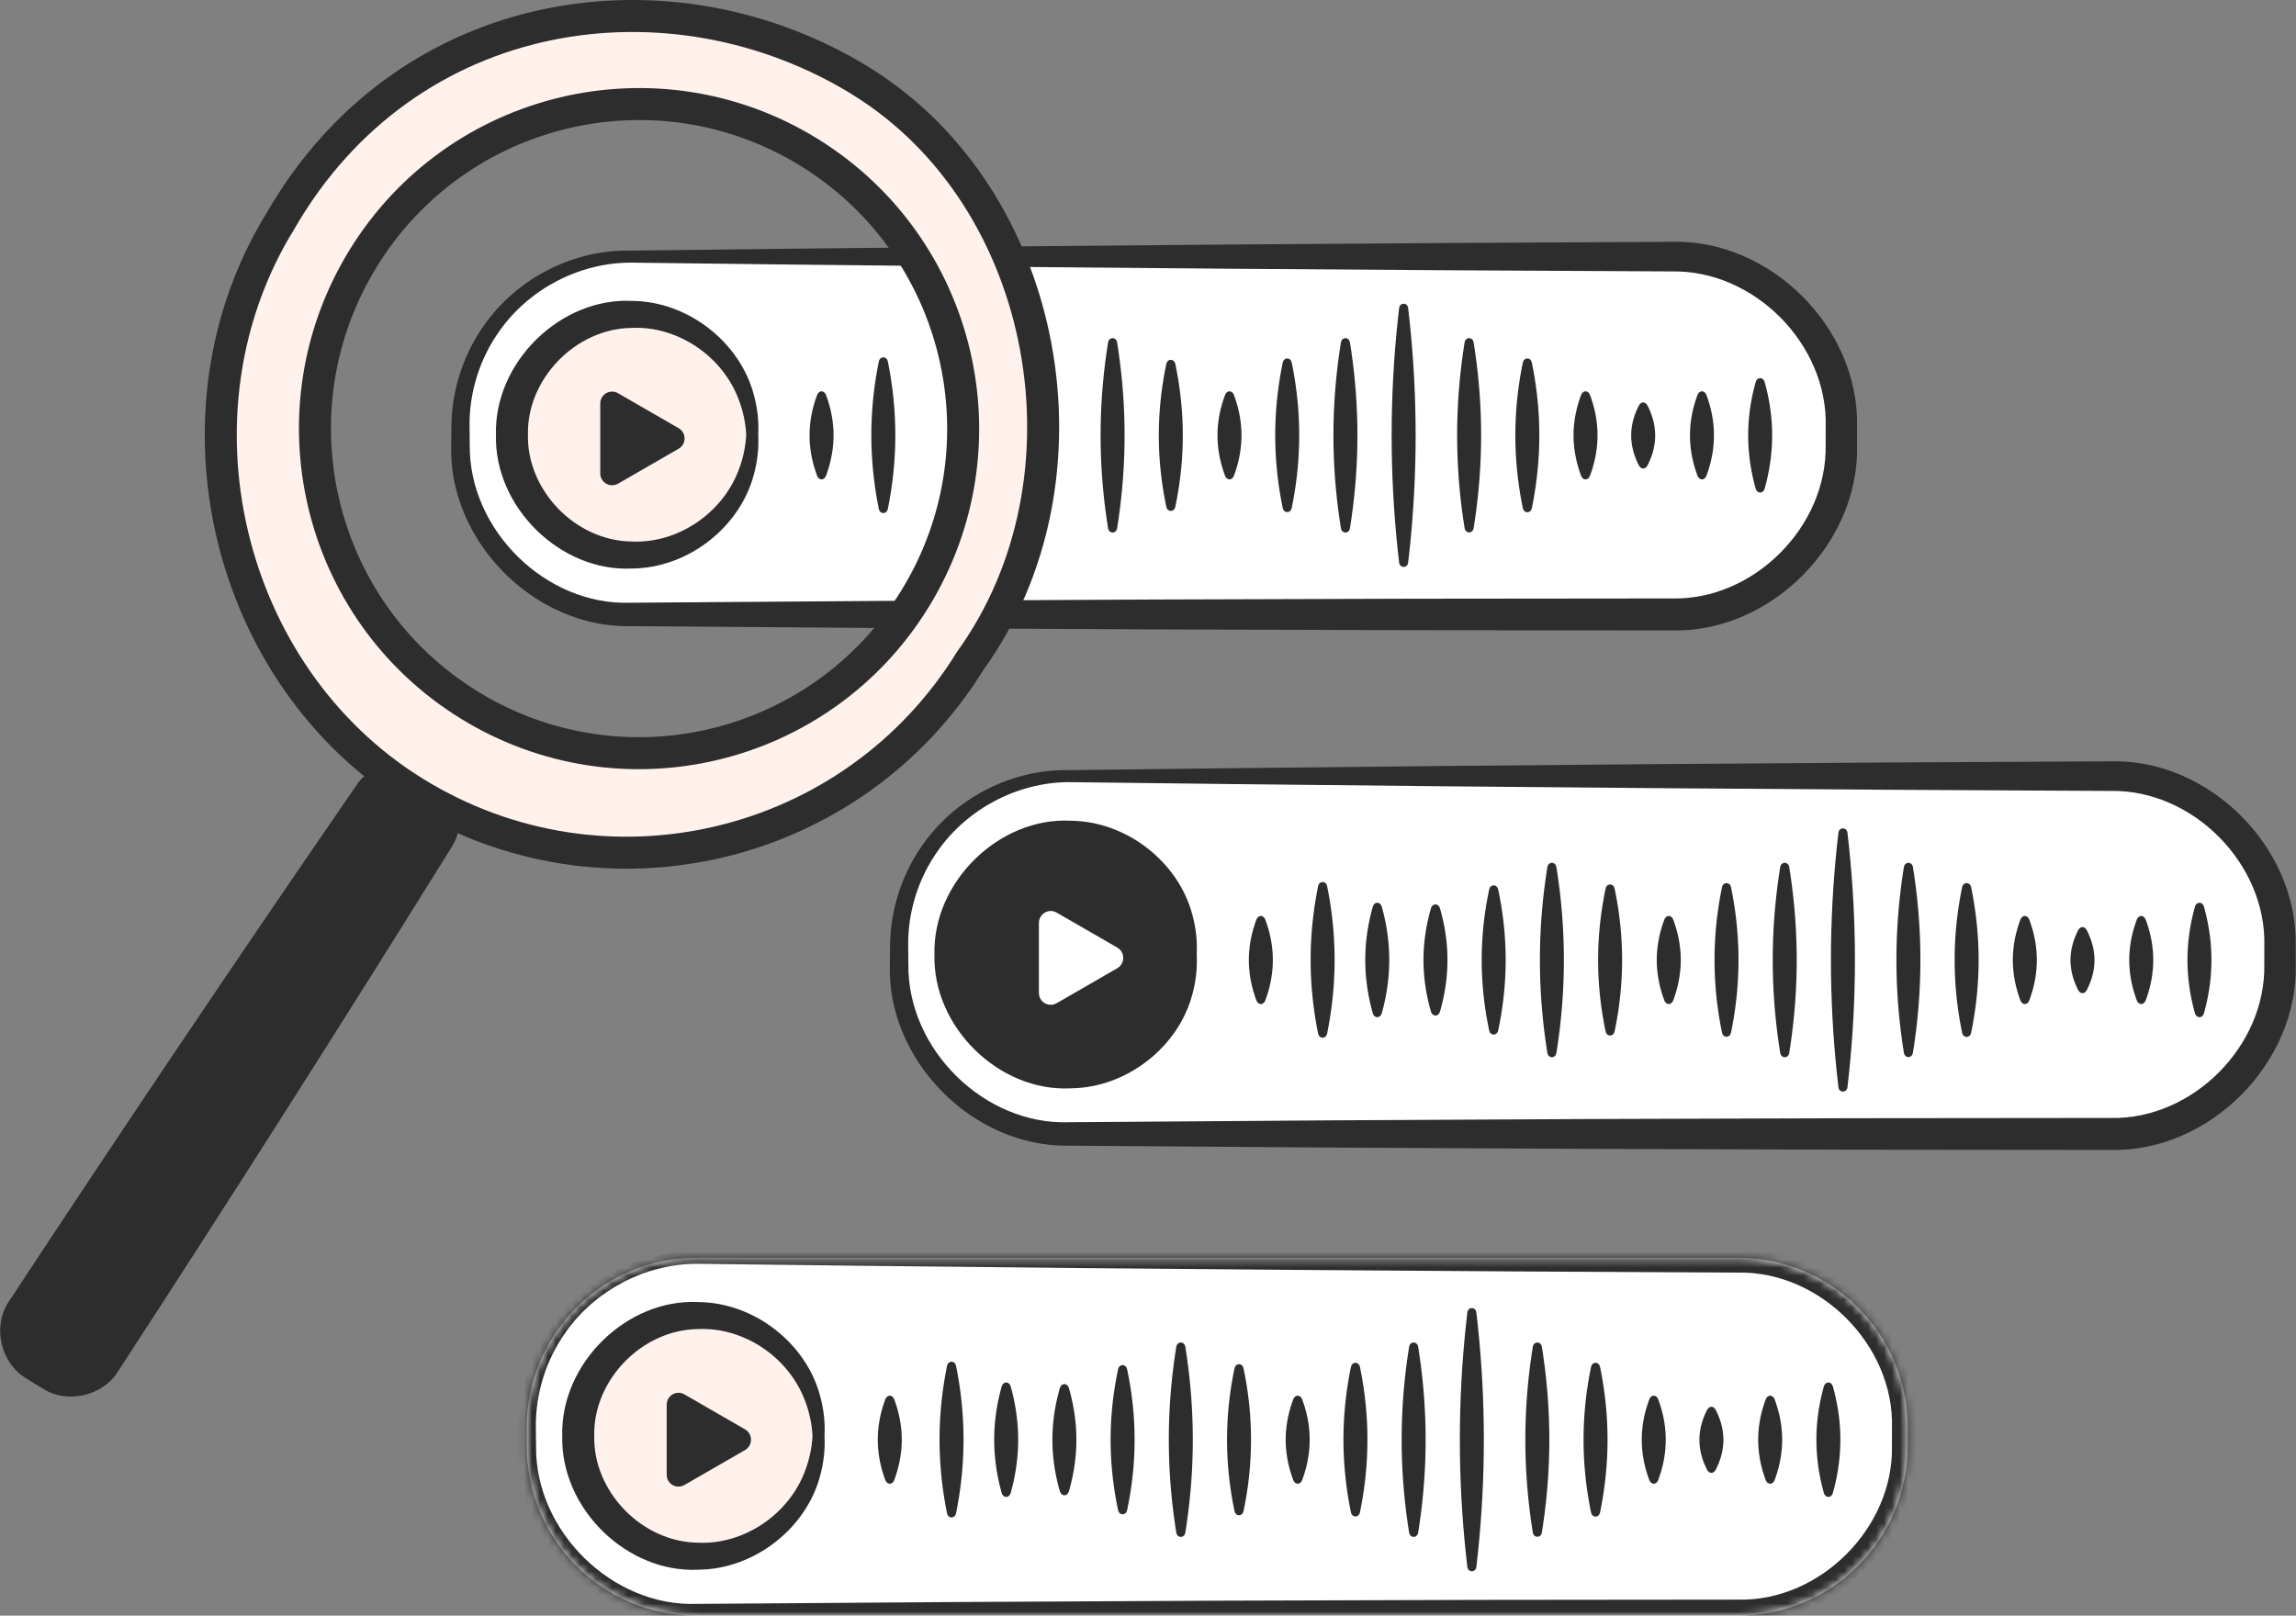 <svg width="287" height="202" viewBox="0 0 287 202" fill="none" xmlns="http://www.w3.org/2000/svg">
<rect x="0" y="0" width="287" height="202" fill="#808080" stroke="none"/>
<path d="M208.973 32.086H78.758C67.051 32.086 57.56 41.593 57.56 53.319V55.592C57.56 67.318 67.051 76.825 78.758 76.825H208.973C220.68 76.825 230.171 67.318 230.171 55.592V53.319C230.171 41.593 220.68 32.086 208.973 32.086Z" fill="white"/>
<path d="M78.758 31.336C78.758 31.836 78.758 32.336 78.758 32.836C85.396 32.919 92.034 32.999 98.672 33.074C135.439 33.489 172.206 33.777 208.973 33.936C219.288 33.737 228.489 43.069 228.211 53.319C228.209 54.077 228.207 54.834 228.206 55.592C228.432 65.843 219.204 75.074 208.973 74.825C165.568 74.825 122.163 75.003 78.758 75.359C68.248 75.713 58.581 66.28 58.718 55.592C58.71 54.834 58.702 54.077 58.694 53.319C58.635 49.08 59.961 44.83 62.448 41.362C66.104 36.176 72.33 32.872 78.758 32.836C78.758 32.336 78.758 31.836 78.758 31.336C71.866 31.198 64.991 34.599 60.854 40.196C58.04 43.935 56.46 48.61 56.427 53.319C56.419 54.077 56.411 54.834 56.404 55.592C55.989 67.496 66.659 78.483 78.758 78.29C122.163 78.647 165.568 78.825 208.973 78.825C221.351 79.123 232.461 67.934 232.136 55.592C232.134 54.834 232.132 54.077 232.131 53.319C232.404 40.976 221.267 29.887 208.973 30.236C172.206 30.396 135.439 30.683 98.672 31.099C92.034 31.174 85.396 31.253 78.758 31.336ZM78.758 32.836V31.336V32.836Z" fill="#2D2D2D"/>
<path d="M79.012 69.395C87.306 69.395 94.029 62.66 94.029 54.352C94.029 46.044 87.306 39.309 79.012 39.309C70.718 39.309 63.994 46.044 63.994 54.352C63.994 62.66 70.718 69.395 79.012 69.395Z" fill="#FFF1EB"/>
<path d="M94.779 54.352C94.279 54.352 93.779 54.352 93.279 54.352C93.197 55.851 92.885 57.319 92.36 58.694C90.299 64.257 84.63 67.958 79.012 67.707C71.91 67.644 65.834 61.271 65.994 54.352C65.834 47.432 71.91 41.059 79.012 40.996C84.63 40.745 90.299 44.447 92.36 50.009C92.885 51.385 93.197 52.852 93.279 54.352C93.779 54.352 94.279 54.352 94.779 54.352C94.864 52.699 94.685 51.021 94.239 49.401C92.537 42.858 86.089 37.685 79.012 37.621C70.096 37.171 61.763 45.264 61.994 54.352C61.763 63.439 70.096 71.532 79.012 71.082C86.089 71.019 92.537 65.845 94.239 59.303C94.685 57.683 94.864 56.005 94.779 54.352ZM93.279 54.352H94.779H93.279Z" fill="#2D2D2D"/>
<path d="M75.033 54.829V50.437C75.033 49.623 75.694 48.961 76.523 48.961C76.777 48.961 77.031 49.029 77.251 49.165L81.044 51.352L84.836 53.54C85.547 53.947 85.784 54.846 85.378 55.558C85.243 55.779 85.056 55.982 84.836 56.101L81.044 58.289L77.251 60.477C76.54 60.883 75.643 60.646 75.236 59.934C75.101 59.713 75.033 59.459 75.033 59.205V54.829Z" fill="#2D2D2D"/>
<mask id="path-6-inside-1_336_6217" fill="white">
<path d="M217.26 157.262H87.045C75.338 157.262 65.848 166.768 65.848 178.495V180.767C65.848 192.494 75.338 202 87.045 202H217.26C228.967 202 238.458 192.494 238.458 180.767V178.495C238.458 166.768 228.967 157.262 217.26 157.262Z"/>
</mask>
<path d="M217.26 157.262H87.045C75.338 157.262 65.848 166.768 65.848 178.495V180.767C65.848 192.494 75.338 202 87.045 202H217.26C228.967 202 238.458 192.494 238.458 180.767V178.495C238.458 166.768 228.967 157.262 217.26 157.262Z" fill="white"/>
<path d="M87.045 156.512C87.045 157.012 87.045 157.512 87.045 158.012C93.683 158.095 100.321 158.174 106.959 158.249C143.726 158.665 180.493 158.952 217.26 159.112C227.575 158.913 236.776 168.245 236.498 178.495C236.496 179.252 236.494 180.01 236.493 180.767C236.719 191.019 227.491 200.25 217.26 200C217.26 200 217.26 200 217.26 200C173.855 200 130.45 200.179 87.045 200.535C76.535 200.889 66.868 191.456 67.005 180.767C66.997 180.01 66.989 179.252 66.981 178.495C66.922 174.256 68.248 170.006 70.735 166.538C74.391 161.352 80.617 158.047 87.045 158.012C87.045 157.512 87.045 157.012 87.045 156.512C80.153 156.374 73.278 159.775 69.141 165.371C66.327 169.111 64.747 173.786 64.714 178.495C64.706 179.252 64.698 180.01 64.691 180.767C64.276 192.672 74.946 203.659 87.045 203.466C130.45 203.822 173.855 204 217.26 204C229.638 204.298 240.748 193.11 240.423 180.767C240.421 180.01 240.42 179.252 240.418 178.495C240.691 166.152 229.554 155.063 217.26 155.412C180.493 155.571 143.726 155.859 106.959 156.274C100.321 156.349 93.683 156.429 87.045 156.512ZM87.045 158.012V156.512V158.012Z" fill="#2D2D2D" mask="url(#path-6-inside-1_336_6217)"/>
<path d="M87.298 194.57C95.592 194.57 102.316 187.835 102.316 179.527C102.316 171.22 95.592 164.485 87.298 164.485C79.004 164.485 72.28 171.22 72.28 179.527C72.28 187.835 79.004 194.57 87.298 194.57Z" fill="#FFF1EB"/>
<path d="M103.066 179.527C102.566 179.527 102.066 179.527 101.566 179.527C101.483 181.027 101.171 182.494 100.646 183.87C98.585 189.432 92.916 193.134 87.298 192.883C80.197 192.82 74.12 186.447 74.28 179.527V179.527C74.12 172.608 80.197 166.235 87.298 166.172C92.916 165.921 98.585 169.623 100.646 175.185C101.171 176.561 101.483 178.028 101.566 179.527C102.066 179.527 102.566 179.527 103.066 179.527C103.15 177.874 102.971 176.196 102.525 174.577C100.823 168.034 94.375 162.861 87.298 162.797C78.382 162.347 70.049 170.44 70.28 179.527C70.28 179.527 70.28 179.527 70.28 179.527C70.049 188.615 78.382 196.708 87.298 196.258C94.375 196.194 100.823 191.021 102.525 184.478C102.971 182.859 103.15 181.18 103.066 179.527ZM101.566 179.527H103.066H101.566Z" fill="#2D2D2D"/>
<path d="M83.336 180.005V175.629C83.336 174.815 83.979 174.154 84.792 174.137C85.063 174.137 85.317 174.205 85.554 174.34L89.346 176.528L93.139 178.716C93.85 179.123 94.087 180.039 93.681 180.751C93.545 180.972 93.359 181.158 93.139 181.294L89.346 183.482L85.554 185.669C84.843 186.076 83.945 185.839 83.539 185.144C83.404 184.906 83.336 184.652 83.336 184.38V180.005Z" fill="#2D2D2D"/>
<path d="M263.802 97.039H133.587C121.88 97.039 112.39 106.546 112.39 118.272V120.545C112.39 132.271 121.88 141.778 133.587 141.778H263.802C275.509 141.778 285 132.271 285 120.545V118.272C285 106.546 275.509 97.039 263.802 97.039Z" fill="white"/>
<path d="M133.587 96.289C133.587 96.789 133.587 97.289 133.587 97.789C140.225 97.873 146.863 97.952 153.501 98.027C190.268 98.442 227.035 98.73 263.802 98.89C274.117 98.691 283.318 108.022 283.04 118.272C283.038 119.03 283.036 119.787 283.035 120.545C283.261 130.796 274.033 140.027 263.802 139.778C220.397 139.778 176.992 139.956 133.587 140.312C123.077 140.667 113.41 131.233 113.547 120.545C113.539 119.787 113.531 119.03 113.523 118.272C113.464 114.033 114.79 109.783 117.277 106.315C120.933 101.13 127.159 97.825 133.587 97.789C133.587 97.289 133.587 96.789 133.587 96.289C126.695 96.151 119.82 99.552 115.683 105.149C112.869 108.888 111.289 113.563 111.256 118.272C111.248 119.03 111.24 119.787 111.233 120.545C110.818 132.45 121.488 143.437 133.587 143.243C176.992 143.6 220.397 143.778 263.802 143.778C276.18 144.076 287.29 132.887 286.965 120.545C286.963 119.787 286.962 119.03 286.96 118.272C287.233 105.929 276.096 94.841 263.802 95.189C227.035 95.349 190.268 95.636 153.501 96.052C146.863 96.127 140.225 96.206 133.587 96.289ZM133.587 97.789V96.289V97.789Z" fill="#2D2D2D"/>
<path d="M133.823 134.387C142.117 134.387 148.841 127.652 148.841 119.344C148.841 111.036 142.117 104.301 133.823 104.301C125.529 104.301 118.806 111.036 118.806 119.344C118.806 127.652 125.529 134.387 133.823 134.387Z" fill="#2D2D2D"/>
<path d="M149.591 119.344C149.091 119.344 148.591 119.344 148.091 119.344C148.008 120.844 147.696 122.311 147.171 123.686C145.11 129.249 139.442 132.951 133.823 132.699C126.722 132.637 120.646 126.263 120.806 119.344C120.806 119.344 120.806 119.344 120.806 119.344C120.646 112.424 126.722 106.051 133.823 105.989C139.442 105.737 145.11 109.439 147.171 115.002C147.696 116.377 148.008 117.844 148.091 119.344C148.591 119.344 149.091 119.344 149.591 119.344C149.675 117.691 149.497 116.013 149.05 114.393C147.349 107.851 140.901 102.677 133.823 102.614C124.907 102.163 116.575 110.257 116.806 119.344C116.806 119.344 116.806 119.344 116.806 119.344C116.575 128.431 124.907 136.525 133.823 136.074C140.901 136.011 147.349 130.837 149.05 124.295C149.497 122.675 149.675 120.997 149.591 119.344ZM148.091 119.344H149.591H148.091Z" fill="#2D2D2D"/>
<path d="M129.862 119.767V115.391C129.862 114.577 130.506 113.916 131.318 113.899C131.589 113.899 131.843 113.967 132.08 114.102L135.873 116.29L139.665 118.478C140.376 118.885 140.613 119.8 140.207 120.513C140.072 120.733 139.885 120.92 139.665 121.055L135.873 123.243L132.08 125.431C131.369 125.838 130.472 125.601 130.065 124.905C129.93 124.668 129.862 124.396 129.862 124.125V119.767Z" fill="white"/>
<path d="M111.783 174.969C111.736 174.845 111.668 174.726 111.568 174.638C111.468 174.551 111.346 174.502 111.221 174.502C111.096 174.502 110.974 174.551 110.874 174.638C110.774 174.726 110.705 174.845 110.658 174.969C110.596 175.137 110.536 175.305 110.48 175.473C109.974 176.984 109.721 178.495 109.721 180.006C109.721 181.517 109.974 183.028 110.48 184.539C110.536 184.707 110.596 184.875 110.658 185.043C110.705 185.167 110.774 185.286 110.874 185.373C110.974 185.461 111.096 185.51 111.221 185.51C111.346 185.51 111.468 185.461 111.568 185.373C111.668 185.286 111.736 185.167 111.783 185.043C111.846 184.875 111.905 184.707 111.961 184.539C112.468 183.028 112.721 181.517 112.721 180.006C112.721 178.495 112.468 176.984 111.961 175.473C111.905 175.305 111.846 175.137 111.783 174.969Z" fill="#2D2D2D"/>
<path d="M119.505 170.762C119.477 170.627 119.413 170.498 119.311 170.403C119.209 170.307 119.078 170.254 118.942 170.254C118.807 170.254 118.676 170.307 118.574 170.403C118.471 170.498 118.408 170.627 118.38 170.762C118.317 171.069 118.258 171.377 118.202 171.685C117.696 174.452 117.442 177.22 117.442 179.988C117.442 182.756 117.696 185.523 118.202 188.291C118.258 188.599 118.317 188.906 118.38 189.214C118.408 189.348 118.471 189.478 118.574 189.573C118.676 189.668 118.807 189.722 118.942 189.722C119.078 189.722 119.209 189.668 119.311 189.573C119.413 189.478 119.477 189.348 119.505 189.214C119.567 188.906 119.627 188.599 119.683 188.291C120.189 185.523 120.442 182.756 120.442 179.988C120.442 177.22 120.189 174.452 119.683 171.685C119.627 171.377 119.567 171.069 119.505 170.762Z" fill="#2D2D2D"/>
<path d="M126.336 173.34C126.299 173.21 126.233 173.086 126.132 172.994C126.03 172.903 125.904 172.851 125.773 172.851C125.643 172.851 125.516 172.903 125.415 172.994C125.314 173.086 125.248 173.21 125.211 173.34C125.148 173.562 125.089 173.784 125.033 174.007C124.527 176.006 124.273 178.006 124.273 180.005C124.273 182.005 124.527 184.004 125.033 186.004C125.089 186.226 125.148 186.448 125.211 186.67C125.248 186.8 125.314 186.924 125.415 187.016C125.516 187.107 125.643 187.159 125.773 187.159C125.904 187.159 126.03 187.107 126.132 187.016C126.233 186.924 126.299 186.8 126.336 186.67C126.398 186.448 126.458 186.226 126.514 186.004C127.02 184.004 127.273 182.005 127.273 180.005C127.273 178.006 127.02 176.006 126.514 174.007C126.458 173.784 126.398 173.562 126.336 173.34Z" fill="#2D2D2D"/>
<path d="M133.611 173.543C133.573 173.414 133.507 173.29 133.406 173.199C133.305 173.108 133.179 173.056 133.049 173.056C132.919 173.056 132.793 173.108 132.692 173.199C132.59 173.29 132.524 173.414 132.486 173.543C132.424 173.759 132.364 173.974 132.308 174.189C131.802 176.128 131.549 178.066 131.549 180.005C131.549 181.943 131.802 183.882 132.308 185.82C132.364 186.035 132.424 186.251 132.486 186.466C132.524 186.595 132.59 186.719 132.692 186.81C132.793 186.902 132.919 186.953 133.049 186.953C133.179 186.953 133.305 186.902 133.406 186.81C133.507 186.719 133.573 186.595 133.611 186.466C133.674 186.251 133.733 186.035 133.789 185.82C134.296 183.882 134.549 181.943 134.549 180.005C134.549 178.066 134.296 176.128 133.789 174.189C133.733 173.974 133.674 173.759 133.611 173.543Z" fill="#2D2D2D"/>
<path d="M140.888 171.188C140.859 171.054 140.795 170.925 140.692 170.83C140.59 170.735 140.46 170.682 140.325 170.682C140.191 170.682 140.06 170.735 139.958 170.83C139.856 170.925 139.792 171.054 139.763 171.188C139.7 171.482 139.641 171.776 139.585 172.07C139.078 174.715 138.825 177.361 138.825 180.007C138.825 182.652 139.078 185.298 139.585 187.943C139.641 188.237 139.7 188.531 139.763 188.825C139.792 188.96 139.856 189.088 139.958 189.183C140.06 189.278 140.191 189.331 140.325 189.331C140.46 189.331 140.59 189.278 140.692 189.183C140.795 189.088 140.859 188.96 140.888 188.825C140.95 188.531 141.01 188.237 141.066 187.943C141.572 185.298 141.825 182.652 141.825 180.007C141.825 177.361 141.572 174.715 141.066 172.07C141.01 171.776 140.95 171.482 140.888 171.188Z" fill="#2D2D2D"/>
<path d="M148.163 168.371C148.141 168.234 148.078 168.102 147.975 168.004C147.872 167.907 147.738 167.852 147.601 167.852C147.463 167.852 147.329 167.907 147.226 168.004C147.123 168.102 147.06 168.234 147.038 168.371C146.976 168.759 146.916 169.147 146.86 169.535C146.354 173.025 146.101 176.515 146.101 180.005C146.101 183.496 146.354 186.986 146.86 190.476C146.916 190.864 146.976 191.252 147.038 191.639C147.06 191.777 147.123 191.909 147.226 192.006C147.329 192.104 147.463 192.158 147.601 192.158C147.738 192.158 147.872 192.104 147.975 192.006C148.078 191.909 148.141 191.777 148.163 191.639C148.226 191.252 148.285 190.864 148.341 190.476C148.847 186.986 149.101 183.496 149.101 180.005C149.101 176.515 148.847 173.025 148.341 169.535C148.285 169.147 148.226 168.759 148.163 168.371Z" fill="#2D2D2D"/>
<path d="M155.44 171.071C155.412 170.936 155.348 170.807 155.246 170.712C155.143 170.617 155.013 170.564 154.878 170.564C154.743 170.564 154.613 170.617 154.51 170.712C154.408 170.807 154.344 170.936 154.315 171.071C154.253 171.368 154.194 171.666 154.137 171.964C153.631 174.646 153.378 177.327 153.378 180.008C153.378 182.689 153.631 185.371 154.137 188.052C154.194 188.35 154.253 188.648 154.315 188.946C154.344 189.08 154.408 189.209 154.51 189.304C154.613 189.399 154.743 189.452 154.878 189.452C155.013 189.452 155.143 189.399 155.246 189.304C155.348 189.209 155.412 189.08 155.44 188.946C155.503 188.648 155.562 188.35 155.619 188.052C156.125 185.371 156.378 182.689 156.378 180.008C156.378 177.327 156.125 174.646 155.619 171.964C155.562 171.666 155.503 171.368 155.44 171.071Z" fill="#2D2D2D"/>
<path d="M162.774 174.969C162.728 174.845 162.659 174.726 162.559 174.638C162.459 174.551 162.337 174.502 162.212 174.502C162.087 174.502 161.965 174.551 161.865 174.638C161.765 174.726 161.696 174.845 161.649 174.969C161.587 175.137 161.528 175.305 161.471 175.473C160.965 176.984 160.712 178.495 160.712 180.006C160.712 181.517 160.965 183.028 161.471 184.539C161.528 184.707 161.587 184.875 161.649 185.043C161.696 185.167 161.765 185.286 161.865 185.373C161.965 185.461 162.087 185.51 162.212 185.51C162.337 185.51 162.459 185.461 162.559 185.373C162.659 185.286 162.728 185.167 162.774 185.043C162.837 184.875 162.896 184.707 162.953 184.539C163.459 183.028 163.712 181.517 163.712 180.006C163.712 178.495 163.459 176.984 162.953 175.473C162.896 175.305 162.837 175.137 162.774 174.969Z" fill="#2D2D2D"/>
<path d="M169.992 170.899C169.964 170.764 169.9 170.635 169.798 170.54C169.695 170.445 169.565 170.391 169.43 170.391C169.295 170.391 169.164 170.445 169.062 170.54C168.959 170.635 168.895 170.764 168.867 170.899C168.805 171.202 168.745 171.505 168.689 171.809C168.183 174.538 167.93 177.268 167.93 179.997C167.93 182.727 168.183 185.457 168.689 188.186C168.745 188.489 168.805 188.793 168.867 189.096C168.895 189.231 168.959 189.36 169.062 189.455C169.164 189.55 169.295 189.603 169.43 189.603C169.565 189.603 169.695 189.55 169.798 189.455C169.9 189.36 169.964 189.231 169.992 189.096C170.055 188.793 170.114 188.489 170.17 188.186C170.677 185.457 170.93 182.727 170.93 179.997C170.93 177.268 170.677 174.538 170.17 171.809C170.114 171.505 170.055 171.202 169.992 170.899Z" fill="#2D2D2D"/>
<path d="M177.268 168.371C177.245 168.234 177.183 168.102 177.079 168.004C176.976 167.907 176.843 167.852 176.705 167.852C176.567 167.852 176.434 167.907 176.331 168.004C176.228 168.102 176.165 168.234 176.143 168.371C176.08 168.759 176.021 169.147 175.964 169.535C175.458 173.025 175.205 176.515 175.205 180.005C175.205 183.496 175.458 186.986 175.964 190.476C176.021 190.864 176.08 191.252 176.143 191.639C176.165 191.777 176.228 191.909 176.331 192.006C176.434 192.104 176.567 192.158 176.705 192.158C176.843 192.158 176.976 192.104 177.079 192.006C177.183 191.909 177.245 191.777 177.268 191.639C177.33 191.252 177.389 190.864 177.446 190.476C177.952 186.986 178.205 183.496 178.205 180.005C178.205 176.515 177.952 173.025 177.446 169.535C177.389 169.147 177.33 168.759 177.268 168.371Z" fill="#2D2D2D"/>
<path d="M184.544 164.078C184.527 163.938 184.466 163.803 184.362 163.703C184.258 163.604 184.122 163.548 183.981 163.548C183.841 163.548 183.705 163.604 183.601 163.703C183.497 163.803 183.436 163.938 183.419 164.078C183.356 164.609 183.297 165.14 183.241 165.671C182.735 170.448 182.481 175.226 182.481 180.003C182.481 184.781 182.735 189.558 183.241 194.335C183.297 194.866 183.356 195.397 183.419 195.928C183.436 196.069 183.497 196.203 183.601 196.303C183.705 196.402 183.841 196.458 183.981 196.458C184.122 196.458 184.258 196.402 184.362 196.303C184.466 196.203 184.527 196.069 184.544 195.928C184.606 195.397 184.666 194.866 184.722 194.335C185.228 189.558 185.481 184.781 185.481 180.003C185.481 175.226 185.228 170.448 184.722 165.671C184.666 165.14 184.606 164.609 184.544 164.078Z" fill="#2D2D2D"/>
<path d="M192.729 168.371C192.707 168.234 192.644 168.102 192.541 168.004C192.438 167.907 192.305 167.852 192.167 167.852C192.029 167.852 191.896 167.907 191.793 168.004C191.69 168.102 191.627 168.234 191.604 168.371C191.542 168.759 191.483 169.146 191.426 169.534C190.92 173.022 190.667 176.509 190.667 179.997C190.667 183.485 190.92 186.972 191.426 190.46C191.483 190.847 191.542 191.235 191.604 191.622C191.627 191.76 191.69 191.892 191.793 191.989C191.896 192.087 192.029 192.141 192.167 192.141C192.305 192.141 192.438 192.087 192.541 191.989C192.644 191.892 192.707 191.76 192.729 191.622C192.792 191.235 192.851 190.847 192.908 190.46C193.414 186.972 193.667 183.485 193.667 179.997C193.667 176.509 193.414 173.022 192.908 169.534C192.851 169.146 192.792 168.759 192.729 168.371Z" fill="#2D2D2D"/>
<path d="M200.006 170.899C199.978 170.764 199.914 170.635 199.812 170.54C199.709 170.445 199.578 170.391 199.443 170.391C199.308 170.391 199.178 170.445 199.075 170.54C198.973 170.635 198.909 170.764 198.881 170.899C198.818 171.202 198.759 171.506 198.703 171.809C198.196 174.542 197.943 177.274 197.943 180.006C197.943 182.738 198.196 185.47 198.703 188.202C198.759 188.506 198.818 188.809 198.881 189.113C198.909 189.248 198.973 189.377 199.075 189.472C199.178 189.567 199.308 189.62 199.443 189.62C199.578 189.62 199.709 189.567 199.812 189.472C199.914 189.377 199.978 189.248 200.006 189.113C200.068 188.809 200.128 188.506 200.184 188.202C200.69 185.47 200.943 182.738 200.943 180.006C200.943 177.274 200.69 174.542 200.184 171.809C200.128 171.506 200.068 171.202 200.006 170.899Z" fill="#2D2D2D"/>
<path d="M207.281 174.969C207.235 174.845 207.166 174.726 207.066 174.638C206.966 174.551 206.844 174.502 206.719 174.502C206.594 174.502 206.472 174.551 206.372 174.638C206.272 174.726 206.203 174.845 206.156 174.969C206.094 175.137 206.034 175.305 205.978 175.473C205.472 176.984 205.219 178.495 205.219 180.006C205.219 181.517 205.472 183.028 205.978 184.539C206.034 184.707 206.094 184.875 206.156 185.043C206.203 185.167 206.272 185.286 206.372 185.373C206.472 185.461 206.594 185.51 206.719 185.51C206.844 185.51 206.966 185.461 207.066 185.373C207.166 185.286 207.235 185.167 207.281 185.043C207.344 184.875 207.403 184.707 207.459 184.539C207.966 183.028 208.219 181.517 208.219 180.006C208.219 178.495 207.966 176.984 207.459 175.473C207.403 175.305 207.344 175.137 207.281 174.969Z" fill="#2D2D2D"/>
<path d="M214.488 176.324C214.429 176.208 214.355 176.097 214.257 176.015C214.159 175.933 214.044 175.887 213.926 175.887C213.808 175.887 213.693 175.933 213.595 176.015C213.497 176.097 213.423 176.208 213.363 176.324C213.301 176.448 213.241 176.571 213.185 176.694C212.679 177.803 212.426 178.912 212.426 180.022C212.426 181.131 212.679 182.24 213.185 183.349C213.241 183.472 213.301 183.595 213.363 183.719C213.423 183.835 213.497 183.946 213.595 184.028C213.693 184.11 213.808 184.156 213.926 184.156C214.044 184.156 214.159 184.11 214.257 184.028C214.355 183.946 214.429 183.835 214.488 183.719C214.551 183.595 214.61 183.472 214.666 183.349C215.173 182.24 215.426 181.131 215.426 180.022C215.426 178.912 215.173 177.803 214.666 176.694C214.61 176.571 214.551 176.448 214.488 176.324Z" fill="#2D2D2D"/>
<path d="M221.834 174.969C221.787 174.845 221.718 174.726 221.618 174.638C221.518 174.551 221.397 174.502 221.271 174.502C221.146 174.502 221.025 174.551 220.925 174.638C220.825 174.726 220.756 174.845 220.709 174.969C220.646 175.137 220.587 175.305 220.531 175.473C220.025 176.984 219.771 178.495 219.771 180.006C219.771 181.517 220.025 183.028 220.531 184.539C220.587 184.707 220.646 184.875 220.709 185.043C220.756 185.167 220.825 185.286 220.925 185.373C221.025 185.461 221.146 185.51 221.271 185.51C221.397 185.51 221.518 185.461 221.618 185.373C221.718 185.286 221.787 185.167 221.834 185.043C221.896 184.875 221.956 184.707 222.012 184.539C222.518 183.028 222.771 181.517 222.771 180.006C222.771 178.495 222.518 176.984 222.012 175.473C221.956 175.305 221.896 175.137 221.834 174.969Z" fill="#2D2D2D"/>
<path d="M229.109 173.34C229.072 173.21 229.006 173.086 228.905 172.994C228.804 172.903 228.677 172.851 228.547 172.851C228.416 172.851 228.29 172.903 228.189 172.994C228.087 173.086 228.021 173.21 227.984 173.34C227.922 173.562 227.863 173.784 227.806 174.007C227.3 176.006 227.047 178.006 227.047 180.005C227.047 182.005 227.3 184.004 227.806 186.004C227.863 186.226 227.922 186.448 227.984 186.67C228.021 186.8 228.087 186.924 228.189 187.016C228.29 187.107 228.416 187.159 228.547 187.159C228.677 187.159 228.804 187.107 228.905 187.016C229.006 186.924 229.072 186.8 229.109 186.67C229.172 186.448 229.231 186.226 229.287 186.004C229.794 184.004 230.047 182.005 230.047 180.005C230.047 178.006 229.794 176.006 229.288 174.007C229.231 173.784 229.172 173.562 229.109 173.34Z" fill="#2D2D2D"/>
<path d="M103.257 49.395C103.21 49.271 103.141 49.152 103.041 49.064C102.941 48.977 102.82 48.927 102.694 48.927C102.569 48.927 102.447 48.977 102.347 49.064C102.247 49.152 102.179 49.271 102.132 49.395C102.069 49.563 102.01 49.731 101.954 49.898C101.447 51.41 101.194 52.921 101.194 54.432C101.194 55.943 101.447 57.454 101.954 58.965C102.01 59.133 102.069 59.301 102.132 59.469C102.179 59.593 102.247 59.712 102.347 59.799C102.447 59.887 102.569 59.936 102.694 59.936C102.82 59.936 102.941 59.887 103.041 59.799C103.141 59.712 103.21 59.593 103.257 59.469C103.319 59.301 103.379 59.133 103.435 58.965C103.941 57.454 104.194 55.943 104.194 54.432C104.194 52.921 103.941 51.41 103.435 49.898C103.379 49.731 103.319 49.563 103.257 49.395Z" fill="#2D2D2D"/>
<path d="M110.979 45.188C110.951 45.053 110.887 44.924 110.785 44.828C110.682 44.733 110.551 44.679 110.416 44.679C110.281 44.679 110.15 44.733 110.047 44.828C109.945 44.924 109.881 45.053 109.854 45.188C109.791 45.495 109.732 45.803 109.675 46.11C109.169 48.878 108.916 51.646 108.916 54.414C108.916 57.181 109.169 59.949 109.675 62.717C109.732 63.024 109.791 63.332 109.854 63.639C109.881 63.774 109.945 63.904 110.047 63.999C110.15 64.094 110.281 64.148 110.416 64.148C110.551 64.148 110.682 64.094 110.785 63.999C110.887 63.904 110.951 63.774 110.979 63.639C111.041 63.332 111.1 63.024 111.157 62.717C111.663 59.949 111.916 57.181 111.916 54.414C111.916 51.646 111.663 48.878 111.157 46.11C111.1 45.803 111.041 45.495 110.979 45.188Z" fill="#2D2D2D"/>
<path d="M125.085 47.969C125.047 47.84 124.981 47.716 124.88 47.625C124.778 47.533 124.652 47.482 124.522 47.482C124.393 47.482 124.266 47.533 124.165 47.625C124.064 47.716 123.998 47.84 123.96 47.969C123.897 48.184 123.838 48.4 123.782 48.615C123.276 50.554 123.022 52.492 123.022 54.431C123.022 56.369 123.276 58.307 123.782 60.246C123.838 60.461 123.897 60.677 123.96 60.892C123.998 61.021 124.064 61.145 124.165 61.236C124.266 61.327 124.393 61.379 124.522 61.379C124.652 61.379 124.778 61.327 124.88 61.236C124.981 61.145 125.047 61.021 125.085 60.892C125.147 60.677 125.207 60.461 125.263 60.246C125.769 58.307 126.022 56.369 126.022 54.431C126.022 52.492 125.769 50.554 125.263 48.615C125.207 48.4 125.147 48.184 125.085 47.969Z" fill="#2D2D2D"/>
<path d="M139.637 42.797C139.614 42.66 139.552 42.528 139.449 42.43C139.345 42.333 139.212 42.278 139.074 42.278C138.936 42.278 138.803 42.333 138.7 42.43C138.597 42.528 138.534 42.66 138.512 42.797C138.449 43.185 138.39 43.573 138.334 43.961C137.827 47.451 137.574 50.941 137.574 54.431C137.574 57.921 137.827 61.412 138.334 64.902C138.39 65.29 138.449 65.677 138.512 66.065C138.534 66.203 138.597 66.335 138.7 66.432C138.803 66.529 138.936 66.584 139.074 66.584C139.212 66.584 139.345 66.529 139.449 66.432C139.552 66.335 139.614 66.203 139.637 66.065C139.699 65.677 139.759 65.29 139.815 64.902C140.321 61.412 140.574 57.921 140.574 54.431C140.574 50.941 140.321 47.451 139.815 43.961C139.759 43.573 139.699 43.185 139.637 42.797Z" fill="#2D2D2D"/>
<path d="M146.913 45.496C146.885 45.362 146.821 45.233 146.718 45.138C146.616 45.043 146.485 44.99 146.351 44.99C146.216 44.99 146.085 45.043 145.983 45.138C145.88 45.233 145.817 45.362 145.788 45.496C145.726 45.794 145.666 46.092 145.61 46.39C145.104 49.071 144.851 51.753 144.851 54.434C144.851 57.115 145.104 59.796 145.61 62.478C145.666 62.776 145.726 63.074 145.788 63.371C145.817 63.506 145.88 63.635 145.983 63.73C146.085 63.825 146.216 63.878 146.351 63.878C146.485 63.878 146.616 63.825 146.718 63.73C146.821 63.635 146.885 63.506 146.913 63.371C146.976 63.074 147.035 62.776 147.091 62.478C147.597 59.796 147.851 57.115 147.851 54.434C147.851 51.753 147.597 49.071 147.091 46.39C147.035 46.092 146.976 45.794 146.913 45.496Z" fill="#2D2D2D"/>
<path d="M154.248 49.395C154.201 49.271 154.132 49.152 154.032 49.064C153.932 48.977 153.811 48.927 153.686 48.927C153.56 48.927 153.439 48.977 153.339 49.064C153.239 49.152 153.17 49.271 153.123 49.395C153.061 49.563 153.001 49.731 152.945 49.898C152.439 51.41 152.186 52.921 152.186 54.432C152.186 55.943 152.439 57.454 152.945 58.965C153.001 59.133 153.061 59.301 153.123 59.469C153.17 59.593 153.239 59.712 153.339 59.799C153.439 59.887 153.56 59.936 153.686 59.936C153.811 59.936 153.932 59.887 154.032 59.799C154.132 59.712 154.201 59.593 154.248 59.469C154.311 59.301 154.37 59.133 154.426 58.965C154.932 57.454 155.186 55.943 155.186 54.432C155.186 52.921 154.932 51.41 154.426 49.898C154.37 49.731 154.311 49.563 154.248 49.395Z" fill="#2D2D2D"/>
<path d="M161.465 45.325C161.437 45.19 161.373 45.061 161.271 44.966C161.168 44.87 161.037 44.817 160.902 44.817C160.767 44.817 160.637 44.87 160.534 44.966C160.432 45.061 160.368 45.19 160.34 45.325C160.277 45.628 160.218 45.931 160.162 46.234C159.655 48.964 159.402 51.694 159.402 54.423C159.402 57.153 159.655 59.882 160.162 62.612C160.218 62.915 160.277 63.218 160.34 63.522C160.368 63.656 160.432 63.785 160.534 63.881C160.637 63.976 160.767 64.029 160.902 64.029C161.037 64.029 161.168 63.976 161.271 63.881C161.373 63.785 161.437 63.656 161.465 63.522C161.527 63.218 161.587 62.915 161.643 62.612C162.149 59.882 162.402 57.153 162.402 54.423C162.402 51.694 162.149 48.964 161.643 46.234C161.587 45.931 161.527 45.628 161.465 45.325Z" fill="#2D2D2D"/>
<path d="M168.741 42.797C168.719 42.66 168.656 42.528 168.553 42.43C168.45 42.333 168.317 42.278 168.179 42.278C168.041 42.278 167.907 42.333 167.804 42.43C167.701 42.528 167.639 42.66 167.616 42.797C167.554 43.185 167.494 43.573 167.438 43.961C166.932 47.451 166.679 50.941 166.679 54.431C166.679 57.921 166.932 61.412 167.438 64.902C167.494 65.29 167.554 65.677 167.616 66.065C167.639 66.203 167.701 66.335 167.804 66.432C167.907 66.529 168.041 66.584 168.179 66.584C168.317 66.584 168.45 66.529 168.553 66.432C168.656 66.335 168.719 66.203 168.741 66.065C168.804 65.677 168.863 65.29 168.919 64.902C169.426 61.412 169.679 57.921 169.679 54.431C169.679 50.941 169.426 47.451 168.919 43.961C168.863 43.573 168.804 43.185 168.741 42.797Z" fill="#2D2D2D"/>
<path d="M176.018 38.504C176.001 38.364 175.939 38.229 175.835 38.129C175.732 38.03 175.596 37.974 175.455 37.974C175.314 37.974 175.178 38.03 175.075 38.129C174.971 38.229 174.909 38.364 174.893 38.504C174.83 39.035 174.771 39.566 174.714 40.097C174.208 44.874 173.955 49.651 173.955 54.429C173.955 59.206 174.208 63.984 174.714 68.761C174.771 69.292 174.83 69.823 174.893 70.354C174.909 70.494 174.971 70.629 175.075 70.729C175.178 70.828 175.314 70.884 175.455 70.884C175.596 70.884 175.732 70.828 175.835 70.729C175.939 70.629 176.001 70.494 176.018 70.354C176.08 69.823 176.139 69.292 176.196 68.761C176.702 63.984 176.955 59.206 176.955 54.429C176.955 49.651 176.702 44.874 176.196 40.097C176.139 39.566 176.08 39.035 176.018 38.504Z" fill="#2D2D2D"/>
<path d="M184.203 42.797C184.181 42.66 184.118 42.528 184.015 42.43C183.912 42.333 183.778 42.278 183.641 42.278C183.503 42.278 183.369 42.333 183.266 42.43C183.163 42.528 183.101 42.66 183.078 42.797C183.016 43.185 182.956 43.572 182.9 43.96C182.394 47.447 182.141 50.935 182.141 54.423C182.141 57.91 182.394 61.398 182.9 64.886C182.956 65.273 183.016 65.661 183.078 66.048C183.101 66.186 183.163 66.318 183.266 66.415C183.369 66.513 183.503 66.567 183.641 66.567C183.778 66.567 183.912 66.513 184.015 66.415C184.118 66.318 184.181 66.186 184.203 66.048C184.266 65.661 184.325 65.273 184.381 64.886C184.888 61.398 185.141 57.91 185.141 54.423C185.141 50.935 184.888 47.447 184.381 43.96C184.325 43.572 184.266 43.185 184.203 42.797Z" fill="#2D2D2D"/>
<path d="M191.479 45.325C191.451 45.19 191.387 45.061 191.284 44.966C191.182 44.87 191.051 44.817 190.916 44.817C190.781 44.817 190.65 44.87 190.548 44.966C190.445 45.061 190.382 45.19 190.354 45.325C190.291 45.628 190.232 45.932 190.175 46.235C189.669 48.967 189.416 51.7 189.416 54.432C189.416 57.164 189.669 59.896 190.175 62.628C190.232 62.932 190.291 63.235 190.354 63.539C190.382 63.673 190.445 63.802 190.548 63.898C190.65 63.993 190.781 64.046 190.916 64.046C191.051 64.046 191.182 63.993 191.284 63.898C191.387 63.802 191.451 63.673 191.479 63.539C191.541 63.235 191.6 62.932 191.657 62.628C192.163 59.896 192.416 57.164 192.416 54.432C192.416 51.7 192.163 48.967 191.657 46.235C191.6 45.932 191.541 45.628 191.479 45.325Z" fill="#2D2D2D"/>
<path d="M198.755 49.395C198.708 49.271 198.639 49.152 198.539 49.064C198.439 48.977 198.318 48.927 198.192 48.927C198.067 48.927 197.945 48.977 197.846 49.064C197.746 49.152 197.677 49.271 197.63 49.395C197.567 49.563 197.508 49.731 197.452 49.898C196.946 51.41 196.692 52.921 196.692 54.432C196.692 55.943 196.946 57.454 197.452 58.965C197.508 59.133 197.567 59.301 197.63 59.469C197.677 59.593 197.746 59.712 197.846 59.799C197.945 59.887 198.067 59.936 198.192 59.936C198.318 59.936 198.439 59.887 198.539 59.799C198.639 59.712 198.708 59.593 198.755 59.469C198.817 59.301 198.877 59.133 198.933 58.965C199.439 57.454 199.692 55.943 199.692 54.432C199.692 52.921 199.439 51.41 198.933 49.898C198.877 49.731 198.817 49.563 198.755 49.395Z" fill="#2D2D2D"/>
<path d="M205.961 50.75C205.901 50.634 205.828 50.523 205.729 50.441C205.631 50.359 205.517 50.313 205.398 50.313C205.28 50.313 205.166 50.359 205.067 50.441C204.969 50.523 204.896 50.634 204.836 50.75C204.773 50.873 204.714 50.997 204.658 51.12C204.152 52.229 203.898 53.338 203.898 54.447C203.898 55.556 204.152 56.666 204.658 57.775C204.714 57.898 204.773 58.021 204.836 58.145C204.896 58.261 204.969 58.372 205.067 58.454C205.166 58.536 205.28 58.582 205.398 58.582C205.517 58.582 205.631 58.536 205.729 58.454C205.828 58.372 205.901 58.261 205.961 58.145C206.023 58.021 206.083 57.898 206.139 57.775C206.645 56.666 206.898 55.556 206.898 54.447C206.898 53.338 206.645 52.229 206.139 51.12C206.083 50.997 206.023 50.873 205.961 50.75Z" fill="#2D2D2D"/>
<path d="M213.308 49.395C213.261 49.271 213.192 49.152 213.092 49.064C212.992 48.977 212.87 48.927 212.745 48.927C212.62 48.927 212.498 48.977 212.398 49.064C212.298 49.152 212.229 49.271 212.183 49.395C212.12 49.563 212.061 49.731 212.004 49.898C211.498 51.41 211.245 52.921 211.245 54.432C211.245 55.943 211.498 57.454 212.004 58.965C212.061 59.133 212.12 59.301 212.183 59.469C212.229 59.593 212.298 59.712 212.398 59.799C212.498 59.887 212.62 59.936 212.745 59.936C212.87 59.936 212.992 59.887 213.092 59.799C213.192 59.712 213.261 59.593 213.308 59.469C213.37 59.301 213.429 59.133 213.486 58.965C213.992 57.454 214.245 55.943 214.245 54.432C214.245 52.921 213.992 51.41 213.486 49.898C213.429 49.731 213.37 49.563 213.308 49.395Z" fill="#2D2D2D"/>
<path d="M220.583 47.766C220.546 47.636 220.48 47.512 220.379 47.42C220.278 47.328 220.151 47.277 220.021 47.277C219.89 47.277 219.764 47.328 219.662 47.42C219.561 47.512 219.495 47.636 219.458 47.766C219.396 47.988 219.336 48.21 219.28 48.432C218.774 50.432 218.521 52.431 218.521 54.431C218.521 56.43 218.774 58.43 219.28 60.429C219.336 60.651 219.396 60.874 219.458 61.096C219.495 61.225 219.561 61.35 219.662 61.442C219.764 61.533 219.89 61.585 220.021 61.585C220.151 61.585 220.278 61.533 220.379 61.442C220.48 61.35 220.546 61.225 220.583 61.096C220.646 60.874 220.705 60.651 220.761 60.429C221.267 58.43 221.521 56.43 221.521 54.431C221.521 52.431 221.267 50.432 220.761 48.432C220.705 48.21 220.646 47.988 220.583 47.766Z" fill="#2D2D2D"/>
<path d="M158.168 114.992C158.121 114.868 158.052 114.75 157.952 114.662C157.852 114.574 157.731 114.525 157.605 114.525C157.48 114.525 157.359 114.574 157.259 114.662C157.159 114.75 157.09 114.868 157.043 114.992C156.98 115.16 156.921 115.328 156.865 115.496C156.359 117.007 156.105 118.518 156.105 120.029C156.105 121.54 156.359 123.051 156.865 124.563C156.921 124.73 156.98 124.898 157.043 125.066C157.09 125.19 157.159 125.309 157.259 125.397C157.359 125.484 157.48 125.534 157.605 125.534C157.731 125.534 157.852 125.484 157.952 125.397C158.052 125.309 158.121 125.19 158.168 125.066C158.23 124.898 158.29 124.73 158.346 124.563C158.852 123.051 159.105 121.54 159.105 120.029C159.105 118.518 158.852 117.007 158.346 115.496C158.29 115.328 158.23 115.16 158.168 114.992Z" fill="#2D2D2D"/>
<path d="M165.89 110.785C165.862 110.651 165.798 110.521 165.696 110.426C165.593 110.331 165.462 110.277 165.327 110.277C165.192 110.277 165.061 110.331 164.959 110.426C164.856 110.521 164.792 110.651 164.765 110.785C164.702 111.093 164.643 111.4 164.587 111.708C164.08 114.476 163.827 117.243 163.827 120.011C163.827 122.779 164.08 125.547 164.587 128.314C164.643 128.622 164.702 128.93 164.765 129.237C164.792 129.372 164.856 129.501 164.959 129.596C165.061 129.692 165.192 129.745 165.327 129.745C165.462 129.745 165.593 129.692 165.696 129.596C165.798 129.501 165.862 129.372 165.89 129.237C165.952 128.93 166.012 128.622 166.068 128.314C166.574 125.547 166.827 122.779 166.827 120.011C166.827 117.243 166.574 114.476 166.068 111.708C166.012 111.4 165.952 111.093 165.89 110.785Z" fill="#2D2D2D"/>
<path d="M172.721 113.36C172.684 113.23 172.618 113.106 172.516 113.014C172.415 112.922 172.289 112.871 172.158 112.871C172.028 112.871 171.901 112.922 171.8 113.014C171.699 113.106 171.633 113.23 171.596 113.36C171.533 113.582 171.474 113.804 171.418 114.026C170.911 116.026 170.658 118.025 170.658 120.025C170.658 122.024 170.911 124.024 171.418 126.023C171.474 126.245 171.533 126.467 171.596 126.69C171.633 126.819 171.699 126.944 171.8 127.035C171.901 127.127 172.028 127.179 172.158 127.179C172.289 127.179 172.415 127.127 172.516 127.035C172.618 126.944 172.684 126.819 172.721 126.69C172.783 126.467 172.843 126.245 172.899 126.023C173.405 124.024 173.658 122.024 173.658 120.025C173.658 118.025 173.405 116.026 172.899 114.026C172.843 113.804 172.783 113.582 172.721 113.36Z" fill="#2D2D2D"/>
<path d="M179.996 113.563C179.958 113.434 179.892 113.31 179.791 113.219C179.69 113.127 179.563 113.076 179.434 113.076C179.304 113.076 179.178 113.127 179.076 113.219C178.975 113.31 178.909 113.434 178.871 113.563C178.809 113.778 178.749 113.994 178.693 114.209C178.187 116.147 177.934 118.086 177.934 120.024C177.934 121.963 178.187 123.901 178.693 125.84C178.749 126.055 178.809 126.27 178.871 126.486C178.909 126.615 178.975 126.739 179.076 126.83C179.178 126.921 179.304 126.972 179.434 126.972C179.563 126.972 179.69 126.921 179.791 126.83C179.892 126.739 179.958 126.615 179.996 126.486C180.059 126.27 180.118 126.055 180.174 125.84C180.68 123.901 180.934 121.963 180.934 120.024C180.934 118.086 180.68 116.147 180.174 114.209C180.118 113.994 180.059 113.778 179.996 113.563Z" fill="#2D2D2D"/>
<path d="M187.272 111.207C187.244 111.073 187.18 110.944 187.077 110.85C186.975 110.755 186.845 110.701 186.71 110.701C186.575 110.701 186.445 110.755 186.343 110.85C186.24 110.944 186.176 111.073 186.147 111.207C186.085 111.501 186.026 111.795 185.969 112.089C185.463 114.735 185.21 117.38 185.21 120.026C185.21 122.672 185.463 125.317 185.969 127.963C186.026 128.257 186.085 128.551 186.147 128.845C186.176 128.979 186.24 129.108 186.343 129.203C186.445 129.297 186.575 129.351 186.71 129.351C186.845 129.351 186.975 129.297 187.077 129.203C187.18 129.108 187.244 128.979 187.272 128.845C187.335 128.551 187.394 128.257 187.451 127.963C187.957 125.317 188.21 122.672 188.21 120.026C188.21 117.38 187.957 114.735 187.451 112.089C187.394 111.795 187.335 111.501 187.272 111.207Z" fill="#2D2D2D"/>
<path d="M194.549 108.395C194.526 108.257 194.464 108.125 194.361 108.028C194.258 107.93 194.124 107.876 193.986 107.876C193.848 107.876 193.715 107.93 193.612 108.028C193.509 108.125 193.446 108.257 193.424 108.395C193.361 108.783 193.302 109.17 193.246 109.558C192.739 113.048 192.486 116.539 192.486 120.029C192.486 123.519 192.739 127.009 193.246 130.499C193.302 130.887 193.361 131.275 193.424 131.663C193.446 131.801 193.509 131.933 193.612 132.03C193.715 132.127 193.848 132.182 193.986 132.182C194.124 132.182 194.258 132.127 194.361 132.03C194.464 131.933 194.526 131.801 194.549 131.663C194.611 131.275 194.671 130.887 194.727 130.499C195.233 127.009 195.486 123.519 195.486 120.029C195.486 116.539 195.233 113.048 194.727 109.558C194.671 109.17 194.611 108.783 194.549 108.395Z" fill="#2D2D2D"/>
<path d="M201.825 111.09C201.797 110.956 201.733 110.827 201.63 110.732C201.528 110.637 201.397 110.584 201.263 110.584C201.128 110.584 200.997 110.637 200.895 110.732C200.793 110.827 200.729 110.956 200.7 111.09C200.638 111.388 200.578 111.686 200.522 111.984C200.016 114.665 199.763 117.346 199.763 120.028C199.763 122.709 200.016 125.39 200.522 128.071C200.578 128.369 200.638 128.667 200.7 128.965C200.729 129.099 200.793 129.228 200.895 129.323C200.997 129.418 201.128 129.472 201.263 129.472C201.397 129.472 201.528 129.418 201.63 129.323C201.733 129.228 201.797 129.099 201.825 128.965C201.888 128.667 201.947 128.369 202.003 128.071C202.51 125.39 202.763 122.709 202.763 120.028C202.763 117.346 202.51 114.665 202.003 111.984C201.947 111.686 201.888 111.388 201.825 111.09Z" fill="#2D2D2D"/>
<path d="M209.159 114.992C209.112 114.868 209.044 114.75 208.944 114.662C208.844 114.574 208.722 114.525 208.597 114.525C208.471 114.525 208.35 114.574 208.25 114.662C208.15 114.75 208.081 114.868 208.034 114.992C207.972 115.16 207.912 115.328 207.856 115.496C207.35 117.007 207.097 118.518 207.097 120.029C207.097 121.54 207.35 123.051 207.856 124.563C207.912 124.73 207.972 124.898 208.034 125.066C208.081 125.19 208.15 125.309 208.25 125.397C208.35 125.484 208.471 125.534 208.597 125.534C208.722 125.534 208.844 125.484 208.944 125.397C209.044 125.309 209.112 125.19 209.159 125.066C209.222 124.898 209.281 124.73 209.337 124.563C209.844 123.051 210.097 121.54 210.097 120.029C210.097 118.518 209.844 117.007 209.337 115.496C209.281 115.328 209.222 115.16 209.159 114.992Z" fill="#2D2D2D"/>
<path d="M216.376 110.918C216.348 110.784 216.284 110.655 216.182 110.559C216.079 110.464 215.948 110.411 215.813 110.411C215.679 110.411 215.548 110.464 215.445 110.559C215.343 110.655 215.279 110.784 215.251 110.918C215.188 111.222 215.129 111.525 215.073 111.828C214.567 114.558 214.313 117.287 214.313 120.017C214.313 122.746 214.567 125.476 215.073 128.206C215.129 128.509 215.188 128.812 215.251 129.115C215.279 129.25 215.343 129.379 215.445 129.474C215.548 129.57 215.679 129.623 215.813 129.623C215.948 129.623 216.079 129.57 216.182 129.474C216.284 129.379 216.348 129.25 216.376 129.115C216.438 128.812 216.498 128.509 216.554 128.206C217.06 125.476 217.313 122.746 217.313 120.017C217.313 117.287 217.06 114.558 216.554 111.828C216.498 111.525 216.438 111.222 216.376 110.918Z" fill="#2D2D2D"/>
<path d="M223.653 108.395C223.631 108.257 223.568 108.125 223.465 108.028C223.362 107.93 223.229 107.876 223.091 107.876C222.953 107.876 222.82 107.93 222.717 108.028C222.613 108.125 222.551 108.257 222.528 108.395C222.466 108.783 222.406 109.17 222.35 109.558C221.844 113.048 221.591 116.539 221.591 120.029C221.591 123.519 221.844 127.009 222.35 130.499C222.406 130.887 222.466 131.275 222.528 131.663C222.551 131.801 222.613 131.933 222.717 132.03C222.82 132.127 222.953 132.182 223.091 132.182C223.229 132.182 223.362 132.127 223.465 132.03C223.568 131.933 223.631 131.801 223.653 131.663C223.716 131.275 223.775 130.887 223.831 130.499C224.338 127.009 224.591 123.519 224.591 120.029C224.591 116.539 224.338 113.048 223.831 109.558C223.775 109.17 223.716 108.783 223.653 108.395Z" fill="#2D2D2D"/>
<path d="M230.929 104.102C230.912 103.961 230.85 103.826 230.747 103.727C230.643 103.627 230.507 103.571 230.366 103.571C230.225 103.571 230.09 103.627 229.986 103.727C229.882 103.826 229.82 103.961 229.804 104.102C229.741 104.633 229.682 105.163 229.626 105.694C229.119 110.472 228.866 115.249 228.866 120.027C228.866 124.804 229.119 129.581 229.626 134.359C229.682 134.89 229.741 135.42 229.804 135.951C229.82 136.092 229.882 136.227 229.986 136.326C230.09 136.426 230.225 136.482 230.366 136.482C230.507 136.482 230.643 136.426 230.747 136.326C230.85 136.227 230.912 136.092 230.929 135.951C230.991 135.42 231.051 134.89 231.107 134.359C231.613 129.581 231.866 124.804 231.866 120.027C231.866 115.249 231.613 110.472 231.107 105.694C231.051 105.163 230.991 104.633 230.929 104.102Z" fill="#2D2D2D"/>
<path d="M239.114 108.395C239.092 108.257 239.029 108.125 238.926 108.028C238.823 107.93 238.69 107.876 238.552 107.876C238.414 107.876 238.281 107.93 238.177 108.028C238.074 108.125 238.012 108.257 237.989 108.395C237.927 108.782 237.867 109.17 237.811 109.557C237.305 113.045 237.052 116.533 237.052 120.02C237.052 123.508 237.305 126.996 237.811 130.483C237.867 130.871 237.927 131.258 237.989 131.646C238.012 131.784 238.074 131.916 238.177 132.013C238.281 132.11 238.414 132.165 238.552 132.165C238.69 132.165 238.823 132.11 238.926 132.013C239.029 131.916 239.092 131.784 239.114 131.646C239.177 131.258 239.236 130.871 239.292 130.483C239.799 126.996 240.052 123.508 240.052 120.02C240.052 116.533 239.799 113.045 239.292 109.557C239.236 109.17 239.177 108.782 239.114 108.395Z" fill="#2D2D2D"/>
<path d="M246.391 110.918C246.363 110.784 246.299 110.654 246.196 110.559C246.094 110.464 245.963 110.411 245.828 110.411C245.693 110.411 245.562 110.464 245.46 110.559C245.357 110.654 245.294 110.784 245.266 110.918C245.203 111.222 245.144 111.525 245.087 111.829C244.581 114.561 244.328 117.293 244.328 120.025C244.328 122.757 244.581 125.49 245.087 128.222C245.144 128.525 245.203 128.829 245.266 129.132C245.294 129.267 245.357 129.396 245.46 129.491C245.562 129.587 245.693 129.64 245.828 129.64C245.963 129.64 246.094 129.587 246.196 129.491C246.299 129.396 246.363 129.267 246.391 129.132C246.453 128.829 246.512 128.525 246.569 128.222C247.075 125.49 247.328 122.757 247.328 120.025C247.328 117.293 247.075 114.561 246.569 111.829C246.512 111.525 246.453 111.222 246.391 110.918Z" fill="#2D2D2D"/>
<path d="M253.667 114.992C253.62 114.868 253.551 114.75 253.451 114.662C253.351 114.574 253.23 114.525 253.104 114.525C252.979 114.525 252.858 114.574 252.758 114.662C252.658 114.75 252.589 114.868 252.542 114.992C252.479 115.16 252.42 115.328 252.364 115.496C251.858 117.007 251.604 118.518 251.604 120.029C251.604 121.54 251.858 123.051 252.364 124.563C252.42 124.73 252.479 124.898 252.542 125.066C252.589 125.19 252.658 125.309 252.758 125.397C252.858 125.484 252.979 125.534 253.104 125.534C253.23 125.534 253.351 125.484 253.451 125.397C253.551 125.309 253.62 125.19 253.667 125.066C253.729 124.898 253.789 124.73 253.845 124.563C254.351 123.051 254.604 121.54 254.604 120.029C254.604 118.518 254.351 117.007 253.845 115.496C253.789 115.328 253.729 115.16 253.667 114.992Z" fill="#2D2D2D"/>
<path d="M260.873 116.348C260.813 116.232 260.74 116.121 260.642 116.038C260.543 115.956 260.429 115.91 260.311 115.91C260.192 115.91 260.078 115.956 259.98 116.038C259.881 116.121 259.808 116.232 259.748 116.348C259.686 116.471 259.626 116.594 259.57 116.718C259.064 117.827 258.811 118.936 258.811 120.045C258.811 121.154 259.064 122.263 259.57 123.372C259.626 123.496 259.686 123.619 259.748 123.742C259.808 123.858 259.881 123.97 259.98 124.052C260.078 124.134 260.192 124.18 260.311 124.18C260.429 124.18 260.543 124.134 260.642 124.052C260.74 123.97 260.813 123.858 260.873 123.742C260.936 123.619 260.995 123.496 261.051 123.372C261.557 122.263 261.811 121.154 261.811 120.045C261.811 118.936 261.557 117.827 261.051 116.718C260.995 116.594 260.936 116.471 260.873 116.348Z" fill="#2D2D2D"/>
<path d="M268.219 114.992C268.172 114.868 268.103 114.75 268.003 114.662C267.903 114.574 267.781 114.525 267.656 114.525C267.531 114.525 267.409 114.574 267.309 114.662C267.209 114.75 267.14 114.868 267.094 114.992C267.031 115.16 266.972 115.328 266.916 115.496C266.409 117.007 266.156 118.518 266.156 120.029C266.156 121.54 266.409 123.051 266.916 124.563C266.972 124.73 267.031 124.898 267.094 125.066C267.14 125.19 267.209 125.309 267.309 125.397C267.409 125.484 267.531 125.534 267.656 125.534C267.781 125.534 267.903 125.484 268.003 125.397C268.103 125.309 268.172 125.19 268.219 125.066C268.281 124.898 268.341 124.73 268.397 124.563C268.903 123.051 269.156 121.54 269.156 120.029C269.156 118.518 268.903 117.007 268.397 115.496C268.341 115.328 268.281 115.16 268.219 114.992Z" fill="#2D2D2D"/>
<path d="M275.494 113.36C275.457 113.23 275.391 113.106 275.29 113.014C275.189 112.922 275.062 112.871 274.932 112.871C274.801 112.871 274.675 112.922 274.573 113.014C274.472 113.106 274.406 113.23 274.369 113.36C274.307 113.582 274.247 113.804 274.191 114.026C273.685 116.026 273.432 118.025 273.432 120.025C273.432 122.024 273.685 124.024 274.191 126.023C274.247 126.245 274.307 126.467 274.369 126.69C274.406 126.819 274.472 126.944 274.573 127.035C274.675 127.127 274.801 127.179 274.932 127.179C275.062 127.179 275.189 127.127 275.29 127.035C275.391 126.944 275.457 126.819 275.494 126.69C275.557 126.467 275.616 126.245 275.672 126.023C276.179 124.024 276.432 122.024 276.432 120.025C276.432 118.025 276.179 116.026 275.672 114.026C275.616 113.804 275.557 113.582 275.494 113.36Z" fill="#2D2D2D"/>
<path d="M52.081 97.143L54.13 98.398C56.432 99.823 57.161 102.859 55.738 105.165L13.14 170.289C11.718 172.595 8.688 173.324 6.385 171.9L4.336 170.645C2.034 169.22 1.306 166.184 2.728 163.878L45.309 98.754C46.731 96.448 49.762 95.719 52.064 97.143H52.081Z" fill="#2D2D2D"/>
<path d="M52.473 96.504C52.212 96.93 51.951 97.356 51.69 97.783C52.361 98.219 53.034 98.655 53.706 99.091C55.409 100.171 56.013 102.558 55.11 104.255C55.043 104.387 54.969 104.515 54.887 104.64L54.901 104.617C40.194 125.993 25.718 147.52 11.473 169.198C11.467 169.207 11.45 169.234 11.445 169.243C10.659 170.583 8.721 171.042 7.437 170.199C7.429 170.194 7.427 170.193 7.426 170.192C6.745 169.775 6.063 169.357 5.381 168.94C4.05 168.167 3.577 166.219 4.418 164.92L4.39 164.965C18.19 143.731 31.771 122.353 45.131 100.831C45.454 100.311 45.776 99.791 46.099 99.271C46.102 99.267 46.11 99.254 46.112 99.25C47.117 97.396 49.775 96.631 51.67 97.781C51.748 97.833 51.97 97.891 52.064 97.894C52.07 97.894 52.076 97.894 52.081 97.893C52.081 97.393 52.081 96.893 52.081 96.393C52.076 96.393 52.07 96.393 52.064 96.393L52.459 96.505C49.966 94.796 46.139 95.6 44.506 98.259L44.519 98.238C44.172 98.742 43.825 99.246 43.478 99.75C29.121 120.62 14.983 141.634 1.066 162.791C1.06 162.8 1.043 162.827 1.037 162.836C-0.973 165.932 0.11 170.473 3.284 172.345C3.973 172.768 4.655 173.186 5.337 173.603C5.338 173.604 5.339 173.605 5.34 173.605C8.437 175.617 12.984 174.507 14.836 171.334L14.807 171.379C28.961 149.641 42.884 127.752 56.576 105.713C56.579 105.708 56.587 105.695 56.59 105.69C56.704 105.497 56.806 105.299 56.898 105.095C58.128 102.45 57.013 99.09 54.557 97.708C53.861 97.305 53.167 96.904 52.473 96.504ZM51.69 97.783L52.473 96.504C52.392 96.457 52.175 96.391 52.081 96.393V97.893L51.69 97.783Z" fill="#2D2D2D"/>
<path d="M107.666 10.158C83.929 -4.495 50.846 0.152 35.033 27.677C20.387 51.453 28.091 84.405 51.828 99.075C75.565 113.745 106.667 106.351 121.312 82.574C137.583 60.018 131.369 24.828 107.649 10.158H107.666ZM114.371 74.874C102.638 93.953 77.681 99.889 58.634 88.136C39.587 76.384 33.661 51.386 45.394 32.306C57.127 13.227 82.084 7.292 101.131 19.044C120.178 30.797 126.104 55.795 114.371 74.874Z" fill="#FFF1EB" stroke="#2D2D2D" stroke-width="4" stroke-linecap="round" stroke-linejoin="round"/>
</svg>

